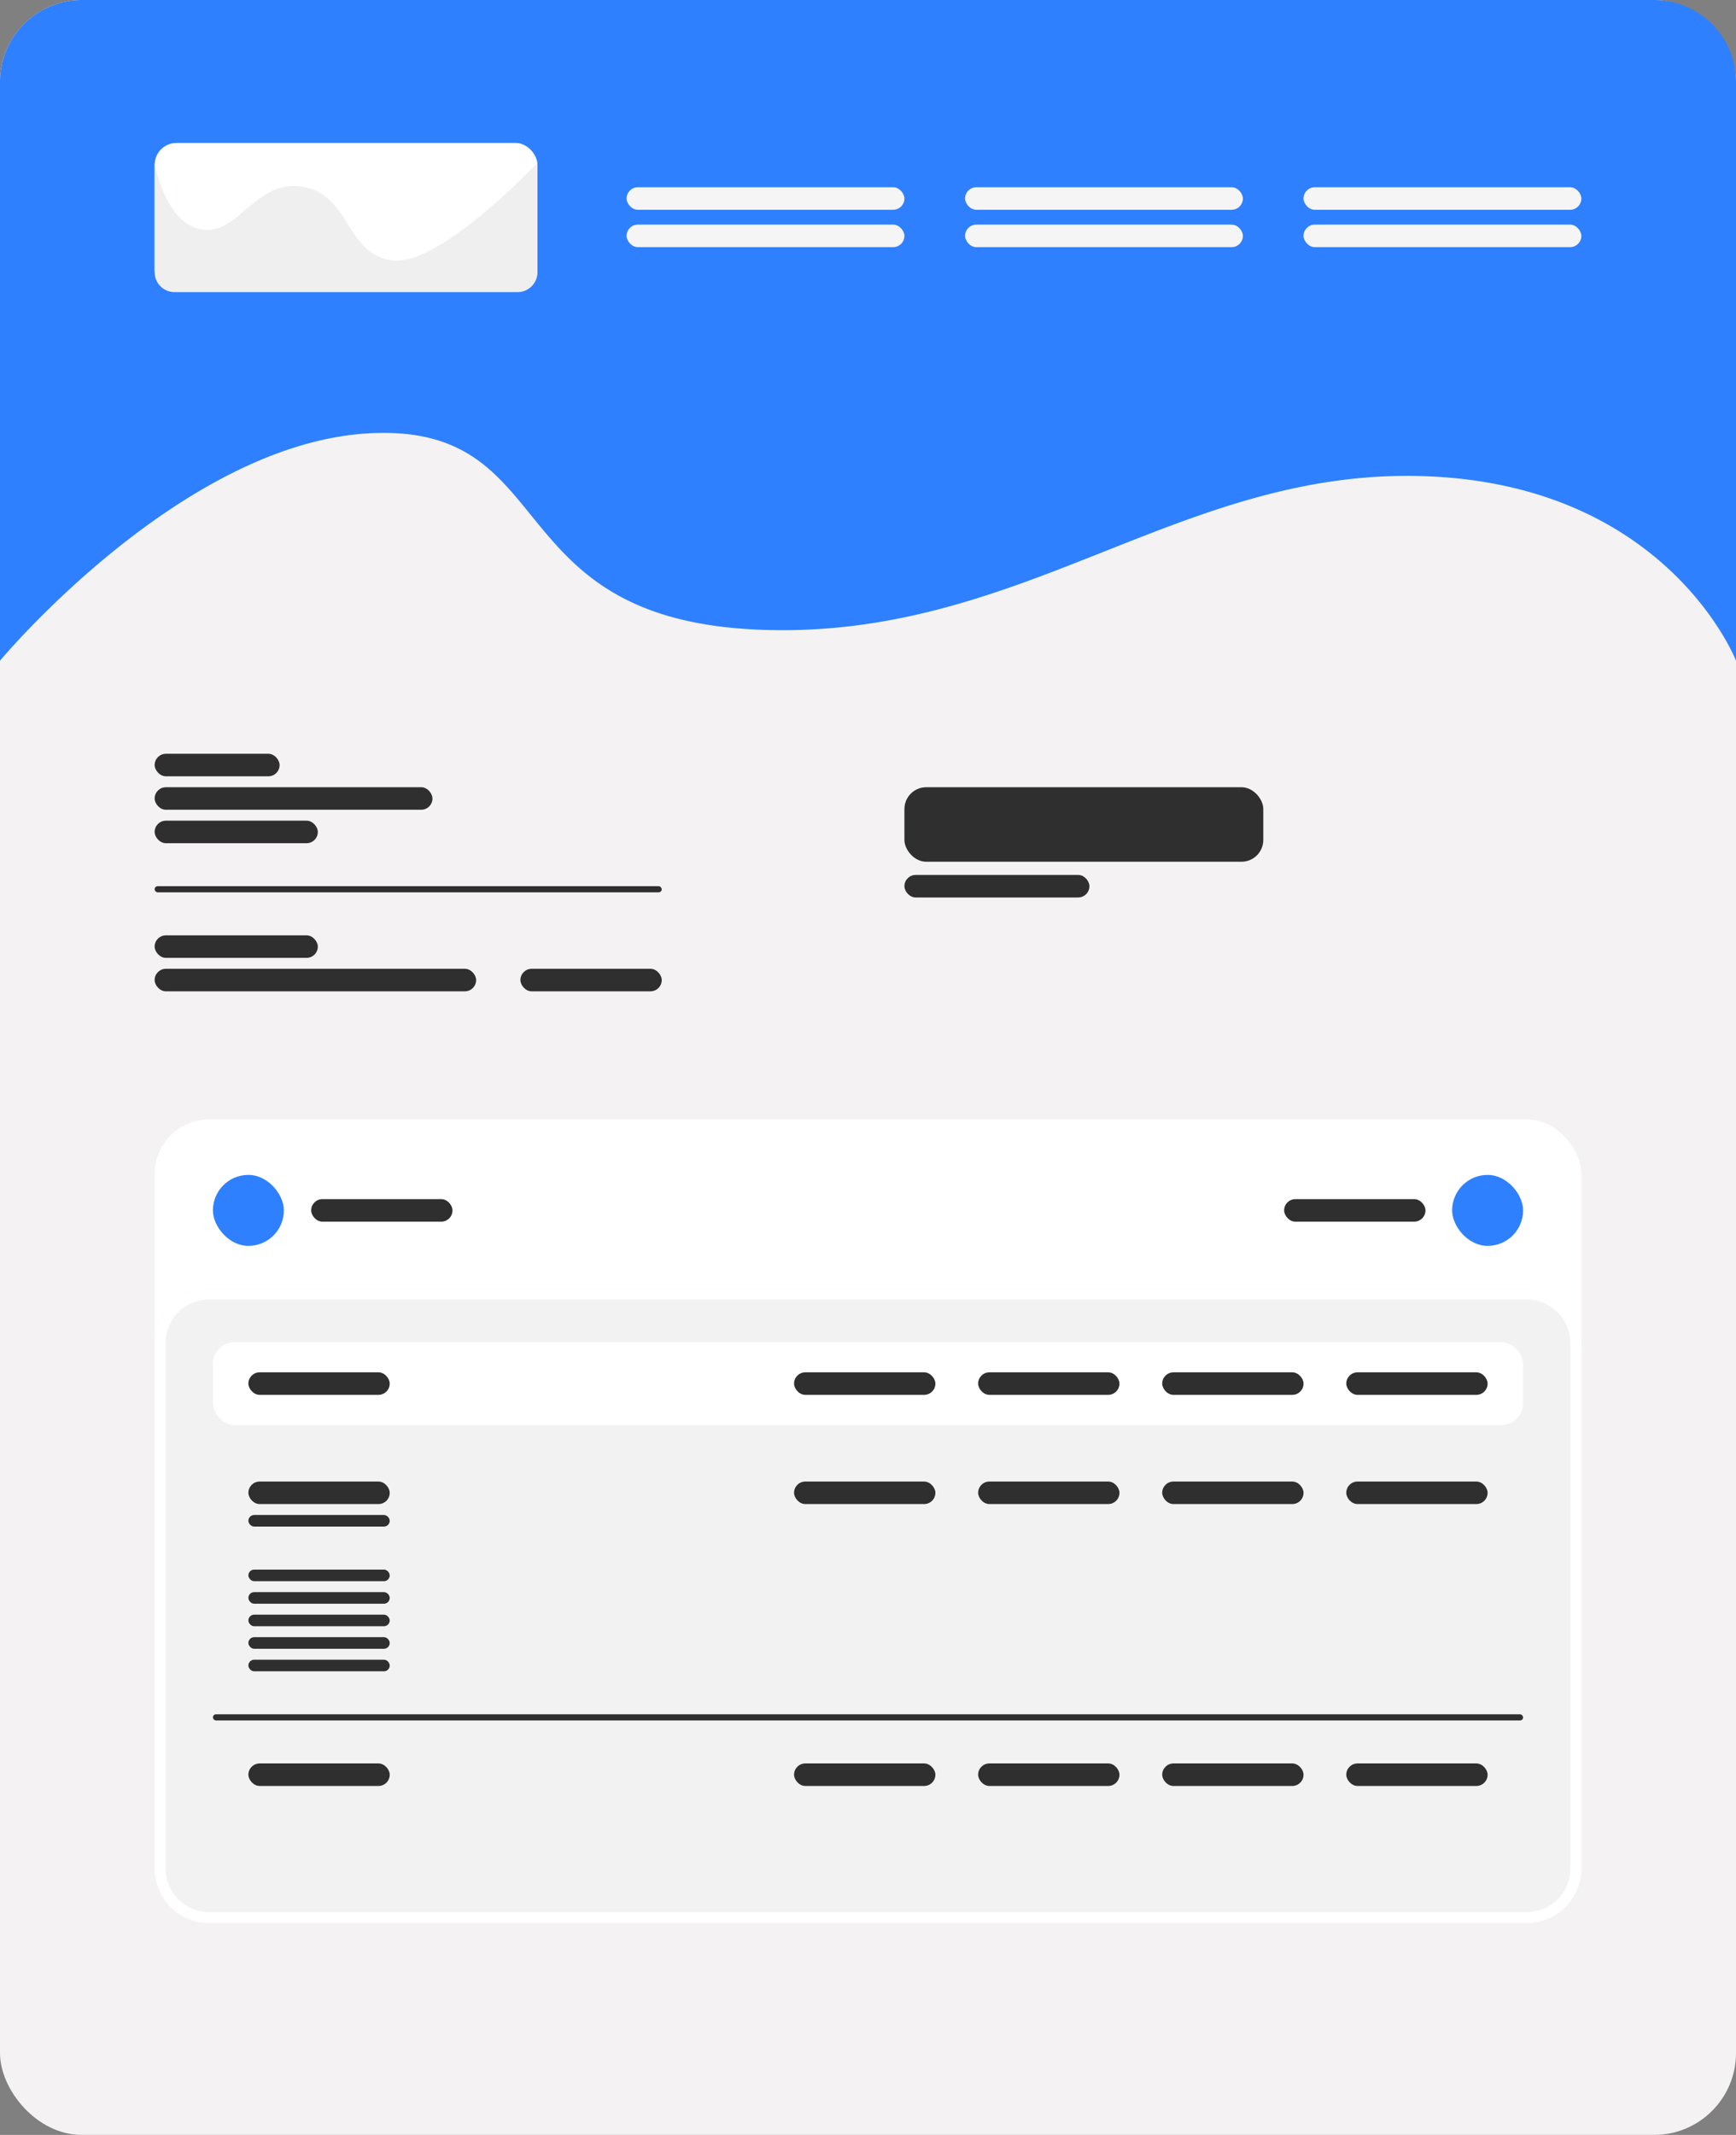 <svg xmlns="http://www.w3.org/2000/svg" width="318" height="391" viewBox="0 0 318 391"><rect x="0" y="0" width="318" height="391" fill="#808080" stroke="none"/><g id="Group_730" data-name="Group 730" transform="translate(10617 -11501)"><rect id="Rectangle_978" data-name="Rectangle 978" width="318" height="391" rx="15" transform="translate(-10617 11501)" fill="#f4f2f2"></rect><path id="Path_2062" data-name="Path 2062" d="M15,0H303a15,15,0,0,1,15,15V121s-12.586-32.383-57.325-33.8-73.533,30.094-121.633,28.125-36.007-37.418-70.768-36S0,121,0,121V15A15,15,0,0,1,15,0Z" transform="translate(-10617 11501)" fill="#2f80ff"></path><rect id="Rectangle_1003" data-name="Rectangle 1003" width="70.125" height="27.195" rx="4" transform="translate(-10588.672 11527.18)" fill="#fff"></rect><rect id="Rectangle_979" data-name="Rectangle 979" width="261.343" height="147.195" rx="10" transform="translate(-10588.672 11706)" fill="#fff"></rect><rect id="Rectangle_980" data-name="Rectangle 980" width="261.343" height="116.195" rx="10" transform="translate(-10588.672 11737)" fill="#f3f2f2"></rect><path id="Rectangle_980_-_Outline" data-name="Rectangle 980 - Outline" d="M10,2a8.009,8.009,0,0,0-8,8v96.2a8.009,8.009,0,0,0,8,8H251.343a8.009,8.009,0,0,0,8-8V10a8.009,8.009,0,0,0-8-8H10m0-2H251.343a10,10,0,0,1,10,10v96.2a10,10,0,0,1-10,10H10a10,10,0,0,1-10-10V10A10,10,0,0,1,10,0Z" transform="translate(-10588.672 11737)" fill="#fff"></path><path id="Path_2063" data-name="Path 2063" d="M8.623,16.163c6.785,1.1,9.733-9.238,18.518-7.82s7.876,12.674,16.622,13.492S70.125,3.95,70.125,3.95V23.986a3.643,3.643,0,0,1-3.643,3.643H3.643A3.643,3.643,0,0,1,0,23.986V3.95S1.838,15.065,8.623,16.163Z" transform="translate(-10588.672 11526.871)" fill="#efefef"></path><rect id="Rectangle_1004" data-name="Rectangle 1004" width="50.89" height="4.126" rx="2.063" transform="translate(-10502.219 11542.136)" fill="#f5f5f5"></rect><rect id="Rectangle_1005" data-name="Rectangle 1005" width="50.89" height="4.126" rx="2.063" transform="translate(-10440.219 11542.136)" fill="#f5f5f5"></rect><rect id="Rectangle_1006" data-name="Rectangle 1006" width="50.89" height="4.126" rx="2.063" transform="translate(-10378.219 11542.136)" fill="#f5f5f5"></rect><rect id="Rectangle_1017" data-name="Rectangle 1017" width="50.89" height="4.126" rx="2.063" transform="translate(-10502.219 11535.293)" fill="#f5f5f5"></rect><rect id="Rectangle_1018" data-name="Rectangle 1018" width="50.89" height="4.126" rx="2.063" transform="translate(-10440.219 11535.293)" fill="#f5f5f5"></rect><rect id="Rectangle_1019" data-name="Rectangle 1019" width="50.89" height="4.126" rx="2.063" transform="translate(-10378.219 11535.293)" fill="#f5f5f5"></rect><rect id="Rectangle_989" data-name="Rectangle 989" width="65.741" height="13.648" rx="4" transform="translate(-10451.329 11645.176)" fill="#2f2f2f"></rect><rect id="Rectangle_1020" data-name="Rectangle 1020" width="13" height="13" rx="6.5" transform="translate(-10578 11716.176)" fill="#2f80ff"></rect><rect id="Rectangle_990" data-name="Rectangle 990" width="13" height="13" rx="6.5" transform="translate(-10351 11716.176)" fill="#2f80ff"></rect><rect id="Rectangle_1007" data-name="Rectangle 1007" width="50.89" height="4.126" rx="2.063" transform="translate(-10588.672 11645.176)" fill="#2f2f2f"></rect><rect id="Rectangle_991" data-name="Rectangle 991" width="33.89" height="4.126" rx="2.063" transform="translate(-10451.329 11661.238)" fill="#2f2f2f"></rect><rect id="Rectangle_1021" data-name="Rectangle 1021" width="22.89" height="4.126" rx="2.063" transform="translate(-10588.672 11639.05)" fill="#2f2f2f"></rect><rect id="Rectangle_1022" data-name="Rectangle 1022" width="29.89" height="4.126" rx="2.063" transform="translate(-10588.672 11651.302)" fill="#2f2f2f"></rect><rect id="Rectangle_1023" data-name="Rectangle 1023" width="29.89" height="4.126" rx="2.063" transform="translate(-10588.672 11672.302)" fill="#2f2f2f"></rect><rect id="Rectangle_1001" data-name="Rectangle 1001" width="58.89" height="4.126" rx="2.063" transform="translate(-10588.672 11678.428)" fill="#2f2f2f"></rect><rect id="Rectangle_992" data-name="Rectangle 992" width="25.89" height="4.126" rx="2.063" transform="translate(-10521.672 11678.428)" fill="#2f2f2f"></rect><rect id="Rectangle_1002" data-name="Rectangle 1002" width="25.89" height="4.126" rx="2.063" transform="translate(-10560 11720.613)" fill="#2f2f2f"></rect><rect id="Rectangle_993" data-name="Rectangle 993" width="25.89" height="4.126" rx="2.063" transform="translate(-10381.773 11720.613)" fill="#2f2f2f"></rect><rect id="Rectangle_994" data-name="Rectangle 994" width="92.89" height="1.126" rx="0.563" transform="translate(-10588.672 11663.302)" fill="#2f2f2f"></rect><rect id="Rectangle_981" data-name="Rectangle 981" width="240" height="1.126" rx="0.563" transform="translate(-10578 11814.964)" fill="#2f2f2f"></rect><rect id="Rectangle_984" data-name="Rectangle 984" width="240" height="15.195" rx="4" transform="translate(-10578 11746.799)" fill="#fff"></rect><rect id="Rectangle_1008" data-name="Rectangle 1008" width="25.89" height="4.126" rx="2.063" transform="translate(-10571.5 11752.334)" fill="#2f2f2f"></rect><rect id="Rectangle_995" data-name="Rectangle 995" width="25.89" height="4.126" rx="2.063" transform="translate(-10404.108 11752.334)" fill="#2f2f2f"></rect><rect id="Rectangle_996" data-name="Rectangle 996" width="25.89" height="4.126" rx="2.063" transform="translate(-10437.827 11752.334)" fill="#2f2f2f"></rect><rect id="Rectangle_997" data-name="Rectangle 997" width="25.89" height="4.126" rx="2.063" transform="translate(-10471.546 11752.334)" fill="#2f2f2f"></rect><rect id="Rectangle_1009" data-name="Rectangle 1009" width="25.89" height="4.126" rx="2.063" transform="translate(-10571.5 11772.334)" fill="#2f2f2f"></rect><rect id="Rectangle_1010" data-name="Rectangle 1010" width="25.89" height="4.126" rx="2.063" transform="translate(-10571.5 11823.964)" fill="#2f2f2f"></rect><rect id="Rectangle_998" data-name="Rectangle 998" width="25.89" height="4.126" rx="2.063" transform="translate(-10471.546 11772.334)" fill="#2f2f2f"></rect><rect id="Rectangle_999" data-name="Rectangle 999" width="25.89" height="4.126" rx="2.063" transform="translate(-10471.546 11823.964)" fill="#2f2f2f"></rect><rect id="Rectangle_985" data-name="Rectangle 985" width="25.89" height="4.126" rx="2.063" transform="translate(-10437.827 11772.334)" fill="#2f2f2f"></rect><rect id="Rectangle_986" data-name="Rectangle 986" width="25.89" height="4.126" rx="2.063" transform="translate(-10437.827 11823.964)" fill="#2f2f2f"></rect><rect id="Rectangle_987" data-name="Rectangle 987" width="25.89" height="4.126" rx="2.063" transform="translate(-10404.108 11772.334)" fill="#2f2f2f"></rect><rect id="Rectangle_982" data-name="Rectangle 982" width="25.89" height="4.126" rx="2.063" transform="translate(-10404.108 11823.964)" fill="#2f2f2f"></rect><rect id="Rectangle_988" data-name="Rectangle 988" width="25.89" height="4.126" rx="2.063" transform="translate(-10370.39 11772.334)" fill="#2f2f2f"></rect><rect id="Rectangle_983" data-name="Rectangle 983" width="25.89" height="4.126" rx="2.063" transform="translate(-10370.39 11823.964)" fill="#2f2f2f"></rect><rect id="Rectangle_1011" data-name="Rectangle 1011" width="25.89" height="2.126" rx="1.063" transform="translate(-10571.5 11778.46)" fill="#2f2f2f"></rect><rect id="Rectangle_1012" data-name="Rectangle 1012" width="25.89" height="2.126" rx="1.063" transform="translate(-10571.5 11788.46)" fill="#2f2f2f"></rect><rect id="Rectangle_1013" data-name="Rectangle 1013" width="25.89" height="2.126" rx="1.063" transform="translate(-10571.5 11792.586)" fill="#2f2f2f"></rect><rect id="Rectangle_1014" data-name="Rectangle 1014" width="25.89" height="2.126" rx="1.063" transform="translate(-10571.5 11796.712)" fill="#2f2f2f"></rect><rect id="Rectangle_1015" data-name="Rectangle 1015" width="25.89" height="2.126" rx="1.063" transform="translate(-10571.5 11800.838)" fill="#2f2f2f"></rect><rect id="Rectangle_1016" data-name="Rectangle 1016" width="25.89" height="2.126" rx="1.063" transform="translate(-10571.5 11804.964)" fill="#2f2f2f"></rect><rect id="Rectangle_1000" data-name="Rectangle 1000" width="25.89" height="4.126" rx="2.063" transform="translate(-10370.39 11752.334)" fill="#2f2f2f"></rect></g></svg>